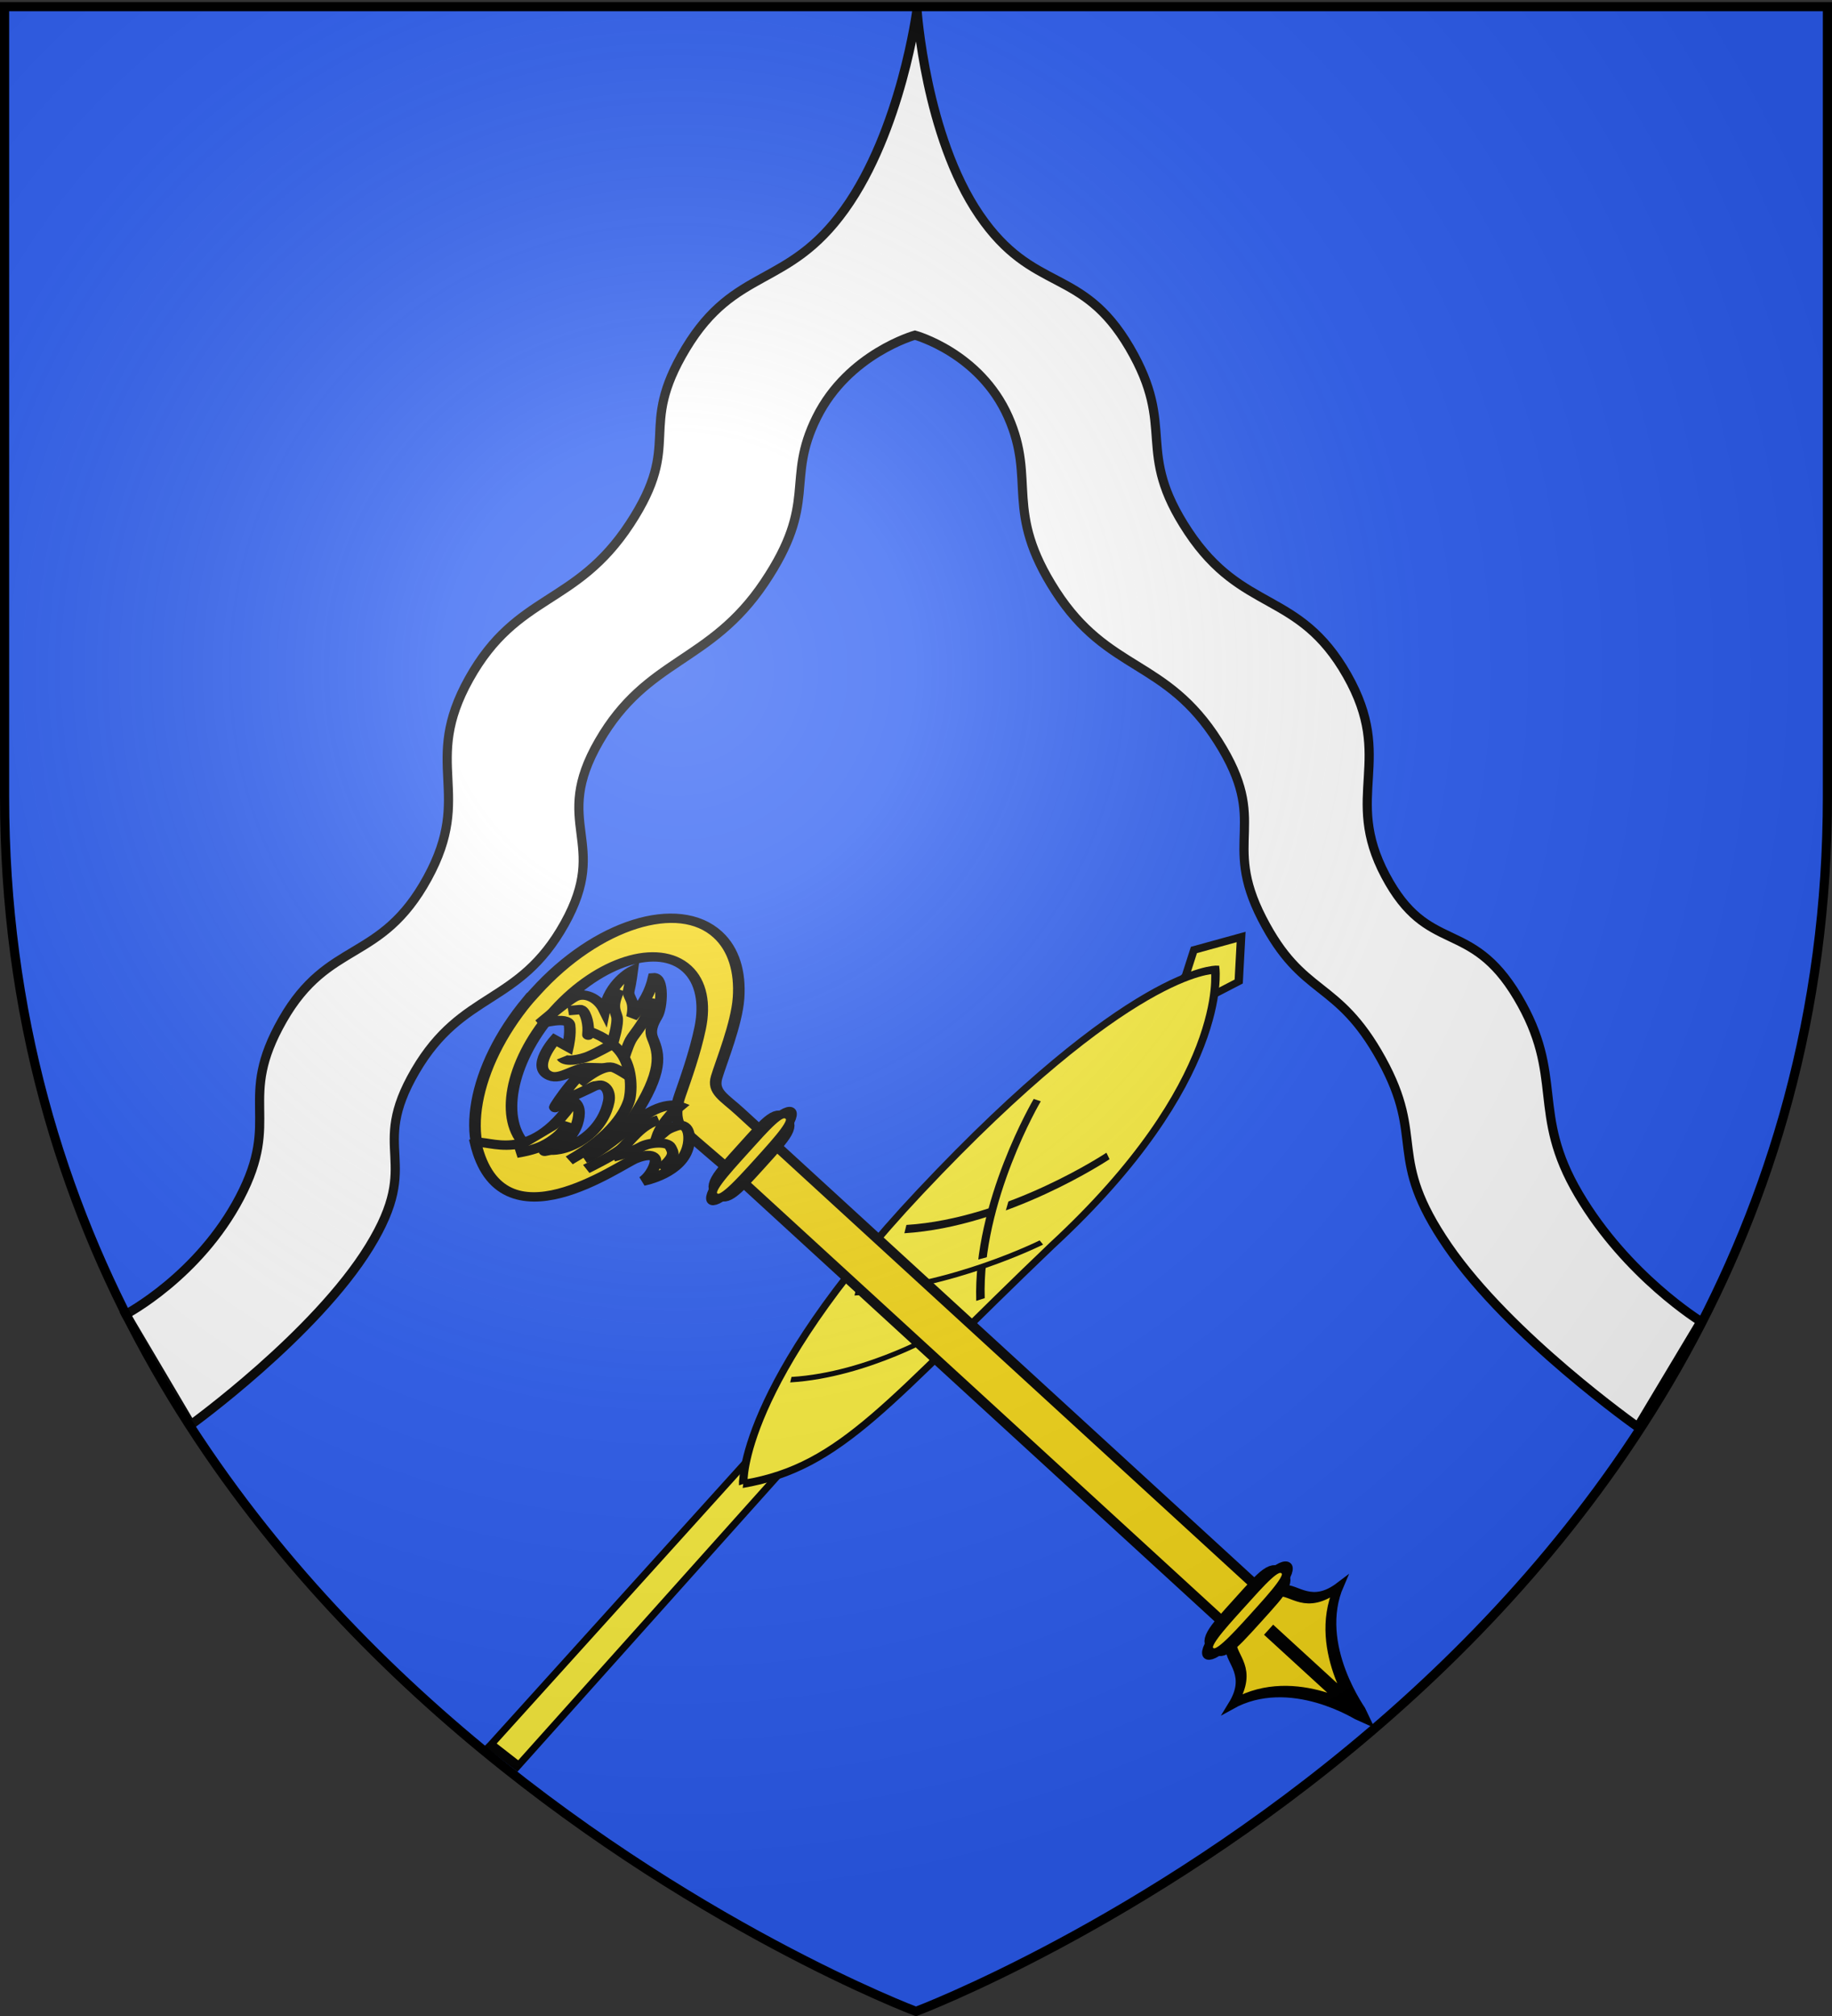 <svg xmlns="http://www.w3.org/2000/svg" xmlns:xlink="http://www.w3.org/1999/xlink" height="660" width="600" version="1.0"><rect width="100%" height="100%" fill="#333333" stroke="none"/><defs><linearGradient id="b"><stop style="stop-color:white;stop-opacity:.314" offset="0"/><stop offset=".19" style="stop-color:white;stop-opacity:.251"/><stop style="stop-color:#6b6b6b;stop-opacity:.125" offset=".6"/><stop style="stop-color:black;stop-opacity:.125" offset="1"/></linearGradient><linearGradient id="a"><stop offset="0" style="stop-color:#fd0000;stop-opacity:1"/><stop style="stop-color:#e77275;stop-opacity:.659" offset=".5"/><stop style="stop-color:black;stop-opacity:.323" offset="1"/></linearGradient><radialGradient xlink:href="#b" id="e" gradientUnits="userSpaceOnUse" gradientTransform="matrix(1.353 0 0 1.349 -77.63 -85.747)" cx="221.445" cy="226.331" fx="221.445" fy="226.331" r="300"/></defs><g style="display:inline"><path style="fill:#2b5df2;fill-opacity:1;fill-rule:evenodd;stroke:none;stroke-width:1px;stroke-linecap:butt;stroke-linejoin:miter;stroke-opacity:1" d="M300 658.5s298.5-112.32 298.5-397.772V2.176H1.5v258.552C1.5 546.18 300 658.5 300 658.5z"/></g><g style="display:inline"><path style="fill:#fff;fill-opacity:1;fill-rule:evenodd;stroke:#000;stroke-width:3;stroke-linecap:butt;stroke-linejoin:miter;stroke-miterlimit:4;stroke-dasharray:none;stroke-opacity:1" d="M41.184 430.286s23.856-12.487 37.37-38.273c13.713-26.169-1.099-31.665 13.983-58.082 15.082-26.418 32.184-18.529 47.467-46.465 15.283-27.936-2.065-37.134 13.664-65.28 15.73-28.147 34.882-23.643 52.619-50.671 17.737-27.029 2.154-30.594 18.329-57.444s33.354-19.51 51.983-45.465C295.23 42.65 300.323 3.11 300.323 3.11s2.753 41.405 20.451 67.286c17.699 25.88 33.456 16.621 49.154 43.379 15.697 26.757 1.44 33.477 19.247 60.283 17.807 26.807 36.12 19.079 51.98 46.941 15.86 27.862-1.385 39.287 12.581 65.63 13.967 26.344 27.741 13.653 43.285 39.744 15.544 26.09 4.154 37.768 20.014 64.617 15.86 26.85 40.058 41.659 40.058 41.659l-20.682 34.53s-41.836-29.472-62.231-59.164c-20.395-29.692-7.081-34.646-21.73-61.191-14.648-26.545-25.723-20.073-39.109-46.112-13.386-26.04 2.737-30.992-14.436-58.044-17.173-27.05-35.96-22.494-53.132-49.04-17.172-26.545-6.274-36.164-15.558-57.14-9.285-20.976-30.56-26.764-30.56-26.764s-21.789 6.057-32.161 26.878c-10.373 20.821.642 27.644-17.186 54.162-17.828 26.519-38.337 24.567-54.125 51.911-15.788 27.345 3.77 32.725-11.272 59.712-15.042 26.986-33.47 21.78-48.897 48.234s2.618 28.831-15.056 57.581c-17.674 28.75-58.417 58.214-58.417 58.214l-21.357-36.13z"/><g transform="matrix(.895 -.036 -.244 .91 76.743 66.308)"><path style="fill:#fcef3c;fill-opacity:1;fill-rule:evenodd;stroke:#000;stroke-width:3;stroke-linecap:butt;stroke-linejoin:miter;stroke-miterlimit:4;stroke-dasharray:none;stroke-opacity:1" d="m247.765 564.677 12.122 8.081 177.787-268.7 11.112-6.061-3.536-16.163-16.162 4.04-.505 9.092-180.818 269.71z"/><path style="fill:#fcef3c;fill-opacity:1;fill-rule:evenodd;stroke:#000;stroke-width:3;stroke-linecap:butt;stroke-linejoin:miter;stroke-miterlimit:4;stroke-dasharray:none;stroke-opacity:1" d="M315.31 473.452s-11.661-35.92 36.387-103.56c55.766-78.486 87.234-76.505 87.234-76.505s16.421 40.798-33.121 97.963c-44.783 54.113-55.512 77.437-90.5 82.102z"/><path style="fill:#fcef3c;fill-opacity:1;fill-rule:evenodd;stroke:#000;stroke-width:3;stroke-linecap:butt;stroke-linejoin:miter;stroke-miterlimit:4;stroke-dasharray:none;stroke-opacity:1" d="M417.72 359.526s-30.376 22.792-67.694 23.636" id="c"/><use xlink:href="#c" transform="scale(-1 1) rotate(-71.737 1.088 904.653)" width="744.094" height="1052.362" style="fill:#fcef3c;fill-opacity:1;stroke-width:3;stroke-miterlimit:4;stroke-dasharray:none"/><use x="0" y="0" xlink:href="#c" id="d" transform="matrix(.944 0 0 .659 7.324 153.092)" width="744.094" height="1052.362" style="fill:#fcef3c;fill-opacity:1;stroke-width:3.801;stroke-miterlimit:4;stroke-dasharray:none"/><use xlink:href="#d" transform="matrix(.803 0 0 1 51.37 30.651)" width="744.094" height="1052.362" style="fill:#fcef3c;fill-opacity:1;stroke-width:3;stroke-miterlimit:4;stroke-dasharray:none"/></g><path d="M208.447 320.052c-15.155 21.355-19.957 46.672-10.64 57.646 1.52 1.79 3.323 3.107 5.355 3.948l8.787-11.47c-2.229-.48-4.196-1.64-5.735-3.453-6.817-8.03-3.162-26.678 8.104-42.233.363-.502.76-.994 1.14-1.488 12.132-15.838 27.653-21.92 34.69-13.632 3.519 4.144 4.253 11.1 2.59 18.999-1.661 7.899-4.456 16.296-6.196 21.707-1.757 5.463-1.177 9.09.668 11.228 1.845 2.138 13.31 14.655 13.31 14.655l9.12-11.905-7.737-9.112c-3.868-4.556-6.902-6.214-5.556-10.972 1.39-4.913 5.92-17.052 6.758-25.427.838-8.375-.564-15.571-4.502-20.21-9.73-11.46-31.243-2.97-48.019 18.929-.458.599-.935 1.192-1.377 1.798-.123.168-.258.327-.38.496-.12.168-.26.328-.38.496z" style="fill:#f7d917;fill-opacity:1;fill-rule:nonzero;stroke:#000;stroke-width:3;stroke-miterlimit:4;stroke-dasharray:none;stroke-opacity:1" transform="matrix(1.265 .013 .054 1.023 -108.149 -2.567)"/><path style="fill:#f7d917;fill-opacity:1;fill-rule:evenodd;stroke:#000;stroke-width:3;stroke-linecap:butt;stroke-linejoin:miter;stroke-miterlimit:4;stroke-dasharray:none;stroke-opacity:1" d="M234.388 370.19c4.244-1.93 5.83-.76 4.578 2.596-1.253 3.357-3.131 4.695-3.131 4.695s10.328-2.455 12.259-11.584c.719-3.402.306-7.554-3.02-6.115-3.325 1.44-2.53 1.806-5.022 3.69 1.787-5.679 6.345-10.107 6.345-10.107s-4.231-2.097-11.598 5.266c-2.65 2.648-10.208 10.454-13.774 11.795 4.956-3.27 11.76-10.766 13.156-13.227 8.487-14.956 7.652-20.382 6.124-25.443-.687-2.277-.069-4.33 1.406-7.133 1.475-2.804 2.31-12.697-.32-12.301-.93 4.1-2.63 8.063-6.17 12.75 1.317-5.601-.995-6.262-.438-8.575.557-2.313 1.141-6.255 1.141-6.255s-5.928 3.666-7.763 12.684c-1.516-4.23-5.094-5.82-7.584-4.155-2.49 1.666-9.337 8.68-9.337 8.68s7.486-2.652 7.722.245c.236 2.898-.724 7.096-.724 7.096l-3.284-2.268s-6.712 8.971-1.871 11.532c2.902 1.536 6.913-2.93 10.376-2.806-4.063 2.841-10.884 14.979-9.187 12.729 1.698-2.25 6.747-4.536 9.85-6.528 3.103-1.993 4.635 1.25 3.953 4.637-.682 3.388-2.605 8.417-7.363 12.302-4.76 3.884-8.446 3.5-8.446 3.5s-3.548.887 0 0c3.548-.886 6.373-5.417 7.32-8.61.945-3.193.944-5.955-.65-7.159-12.247 20.916-22.66 12.322-25.935 13.654 5.128 34.65 37.143 6.345 41.387 4.416z" transform="matrix(1.265 .013 .054 1.023 -108.149 -2.567)"/><path d="M217.02 371.094c12.21-8.438 15.363-16.305 16.236-19.024.872-2.718 1.519-10.472-1.294-15.487-2.812-5.016-8.252-6.996-8.252-6.996s-.259 3.102 0 0c.258-3.101-.712-6.968-1.737-6.814-1.026.154-3.157.37-3.157.37" style="fill:none;fill-opacity:1;fill-rule:evenodd;stroke:#000;stroke-width:3;stroke-linecap:butt;stroke-linejoin:miter;stroke-miterlimit:4;stroke-dasharray:none;stroke-opacity:1" transform="matrix(1.265 .013 .054 1.023 -108.149 -2.567)"/><path d="M216.534 338.165c.839 1.67 5.056.506 7.064-.535s5.488-3.413 5.488-3.413M232.299 316.203c-2.338 5.42-1.304 6.638-.956 8.75.347 2.113-1.434 8.19-1.434 8.19M240.92 318.966c-1.273 6.4-5.337 11.31-6.32 13.384-.983 2.073-2.054 5.84-2.054 5.84M220.648 346.417c5.162-5.16 7.726-5.546 8.853-5.24 1.127.306 4.083 2.765 4.083 2.765M203.366 368.977c6.349-1.378 8.667-3.416 10.768-5.37 2.1-1.953 3.19-4.757 3.19-4.757M240.77 357.857c-4.787 1.512-7.855 7.096-10.013 9.321-2.16 2.226-9.438 6.595-9.438 6.595" style="fill:#f7d917;fill-opacity:1;fill-rule:evenodd;stroke:#000;stroke-width:3;stroke-linecap:butt;stroke-linejoin:miter;stroke-miterlimit:4;stroke-dasharray:none;stroke-opacity:1" transform="matrix(1.265 .013 .054 1.023 -108.149 -2.567)"/><path d="M240.526 373.576c4.397-4.358 3.522-5.388 2.9-7.143-.622-1.754-5.339-1.52-7.678.153-2.34 1.672-7.345 3.27-7.345 3.27" style="fill:none;fill-opacity:1;fill-rule:evenodd;stroke:#000;stroke-width:3;stroke-linecap:butt;stroke-linejoin:miter;stroke-miterlimit:4;stroke-dasharray:none;stroke-opacity:1" transform="matrix(1.265 .013 .054 1.023 -108.149 -2.567)"/><g style="fill:#f7d917;fill-opacity:1;stroke-width:1.645;stroke-miterlimit:4;stroke-dasharray:none"><path d="M-79.372 202.367c-1.264 1.805-.55 6.869-5.063 8.312 7.909 4.566 9.498 21.244 9.532 21.407.043-.164 1.908-16.987 9.562-21.407-4.512-1.443-3.8-6.507-5.062-8.312-.195-4.094-3.723-3.406-4.844-3.406-1.121 0-4.125-.197-4.125 3.406zM-74.888 229.222v-23.347" style="fill:#f7d917;fill-opacity:1;fill-rule:evenodd;stroke:#000;stroke-width:1.645;stroke-linecap:butt;stroke-linejoin:miter;stroke-miterlimit:4;stroke-dasharray:none;stroke-opacity:1" transform="matrix(1.816 -2.009 1.171 1.072 310.396 162.391)"/></g><path transform="matrix(.727 -.804 .86 .788 -108.149 -2.567)" style="fill:#f7d917;fill-opacity:1;fill-rule:nonzero;stroke:#000;stroke-width:3.035;stroke-miterlimit:4;stroke-dasharray:none;stroke-opacity:1" d="M-45.953 445.521h14.886v186.656h-14.886z"/><g style="fill:#f7d917;fill-opacity:1;stroke-width:1.645;stroke-miterlimit:4;stroke-dasharray:none"><path d="M-68.385 59.244c.065 2.852-.92 2.815-5.883 2.815-4.88 0-5.81-.108-5.883-2.815-.077-2.856 1.011-2.815 5.883-2.815 4.601 0 5.816-.185 5.883 2.815z" style="fill:#f7d917;fill-opacity:1;fill-rule:nonzero;stroke:#000;stroke-width:1.645;stroke-miterlimit:4;stroke-dasharray:none;stroke-opacity:1" transform="matrix(1.816 -2.009 1.171 1.072 311.612 165.781)"/><path d="M-67.335 59.244c.076 1.782-3.106 1.76-6.933 1.76s-6.847-.068-6.932-1.76c-.09-1.785 3.105-1.76 6.932-1.76 3.827 0 6.853-.116 6.933 1.76z" style="fill:#f7d917;fill-opacity:1;fill-rule:nonzero;stroke:#000;stroke-width:1.645;stroke-miterlimit:4;stroke-dasharray:none;stroke-opacity:1" transform="matrix(1.816 -2.009 1.171 1.072 311.612 165.781)"/></g><g style="fill:#f7d917;fill-opacity:1;stroke-width:1.645;stroke-miterlimit:4;stroke-dasharray:none"><path d="M-68.385 59.244c.065 2.852-.92 2.815-5.883 2.815-4.88 0-5.81-.108-5.883-2.815-.077-2.856 1.011-2.815 5.883-2.815 4.601 0 5.816-.185 5.883 2.815z" style="fill:#f7d917;fill-opacity:1;fill-rule:nonzero;stroke:#000;stroke-width:1.645;stroke-miterlimit:4;stroke-dasharray:none;stroke-opacity:1" transform="matrix(1.816 -2.009 1.171 1.072 474.043 314.597)"/><path d="M-67.335 59.244c.076 1.782-3.106 1.76-6.933 1.76s-6.847-.068-6.932-1.76c-.09-1.785 3.105-1.76 6.932-1.76 3.827 0 6.853-.116 6.933 1.76z" style="fill:#f7d917;fill-opacity:1;fill-rule:nonzero;stroke:#000;stroke-width:1.645;stroke-miterlimit:4;stroke-dasharray:none;stroke-opacity:1" transform="matrix(1.816 -2.009 1.171 1.072 474.043 314.597)"/></g></g><g style="display:inline"><path d="M300 658.5s298.5-112.32 298.5-397.772V2.176H1.5v258.552C1.5 546.18 300 658.5 300 658.5z" style="opacity:1;fill:url(#e);fill-opacity:1;fill-rule:evenodd;stroke:none;stroke-width:1px;stroke-linecap:butt;stroke-linejoin:miter;stroke-opacity:1"/></g><g style="display:inline"><path d="M300 658.5S1.5 546.18 1.5 260.728V2.176h597v258.552C598.5 546.18 300 658.5 300 658.5z" style="opacity:1;fill:none;fill-opacity:1;fill-rule:evenodd;stroke:#000;stroke-width:3;stroke-linecap:butt;stroke-linejoin:miter;stroke-miterlimit:4;stroke-dasharray:none;stroke-opacity:1"/></g></svg>
